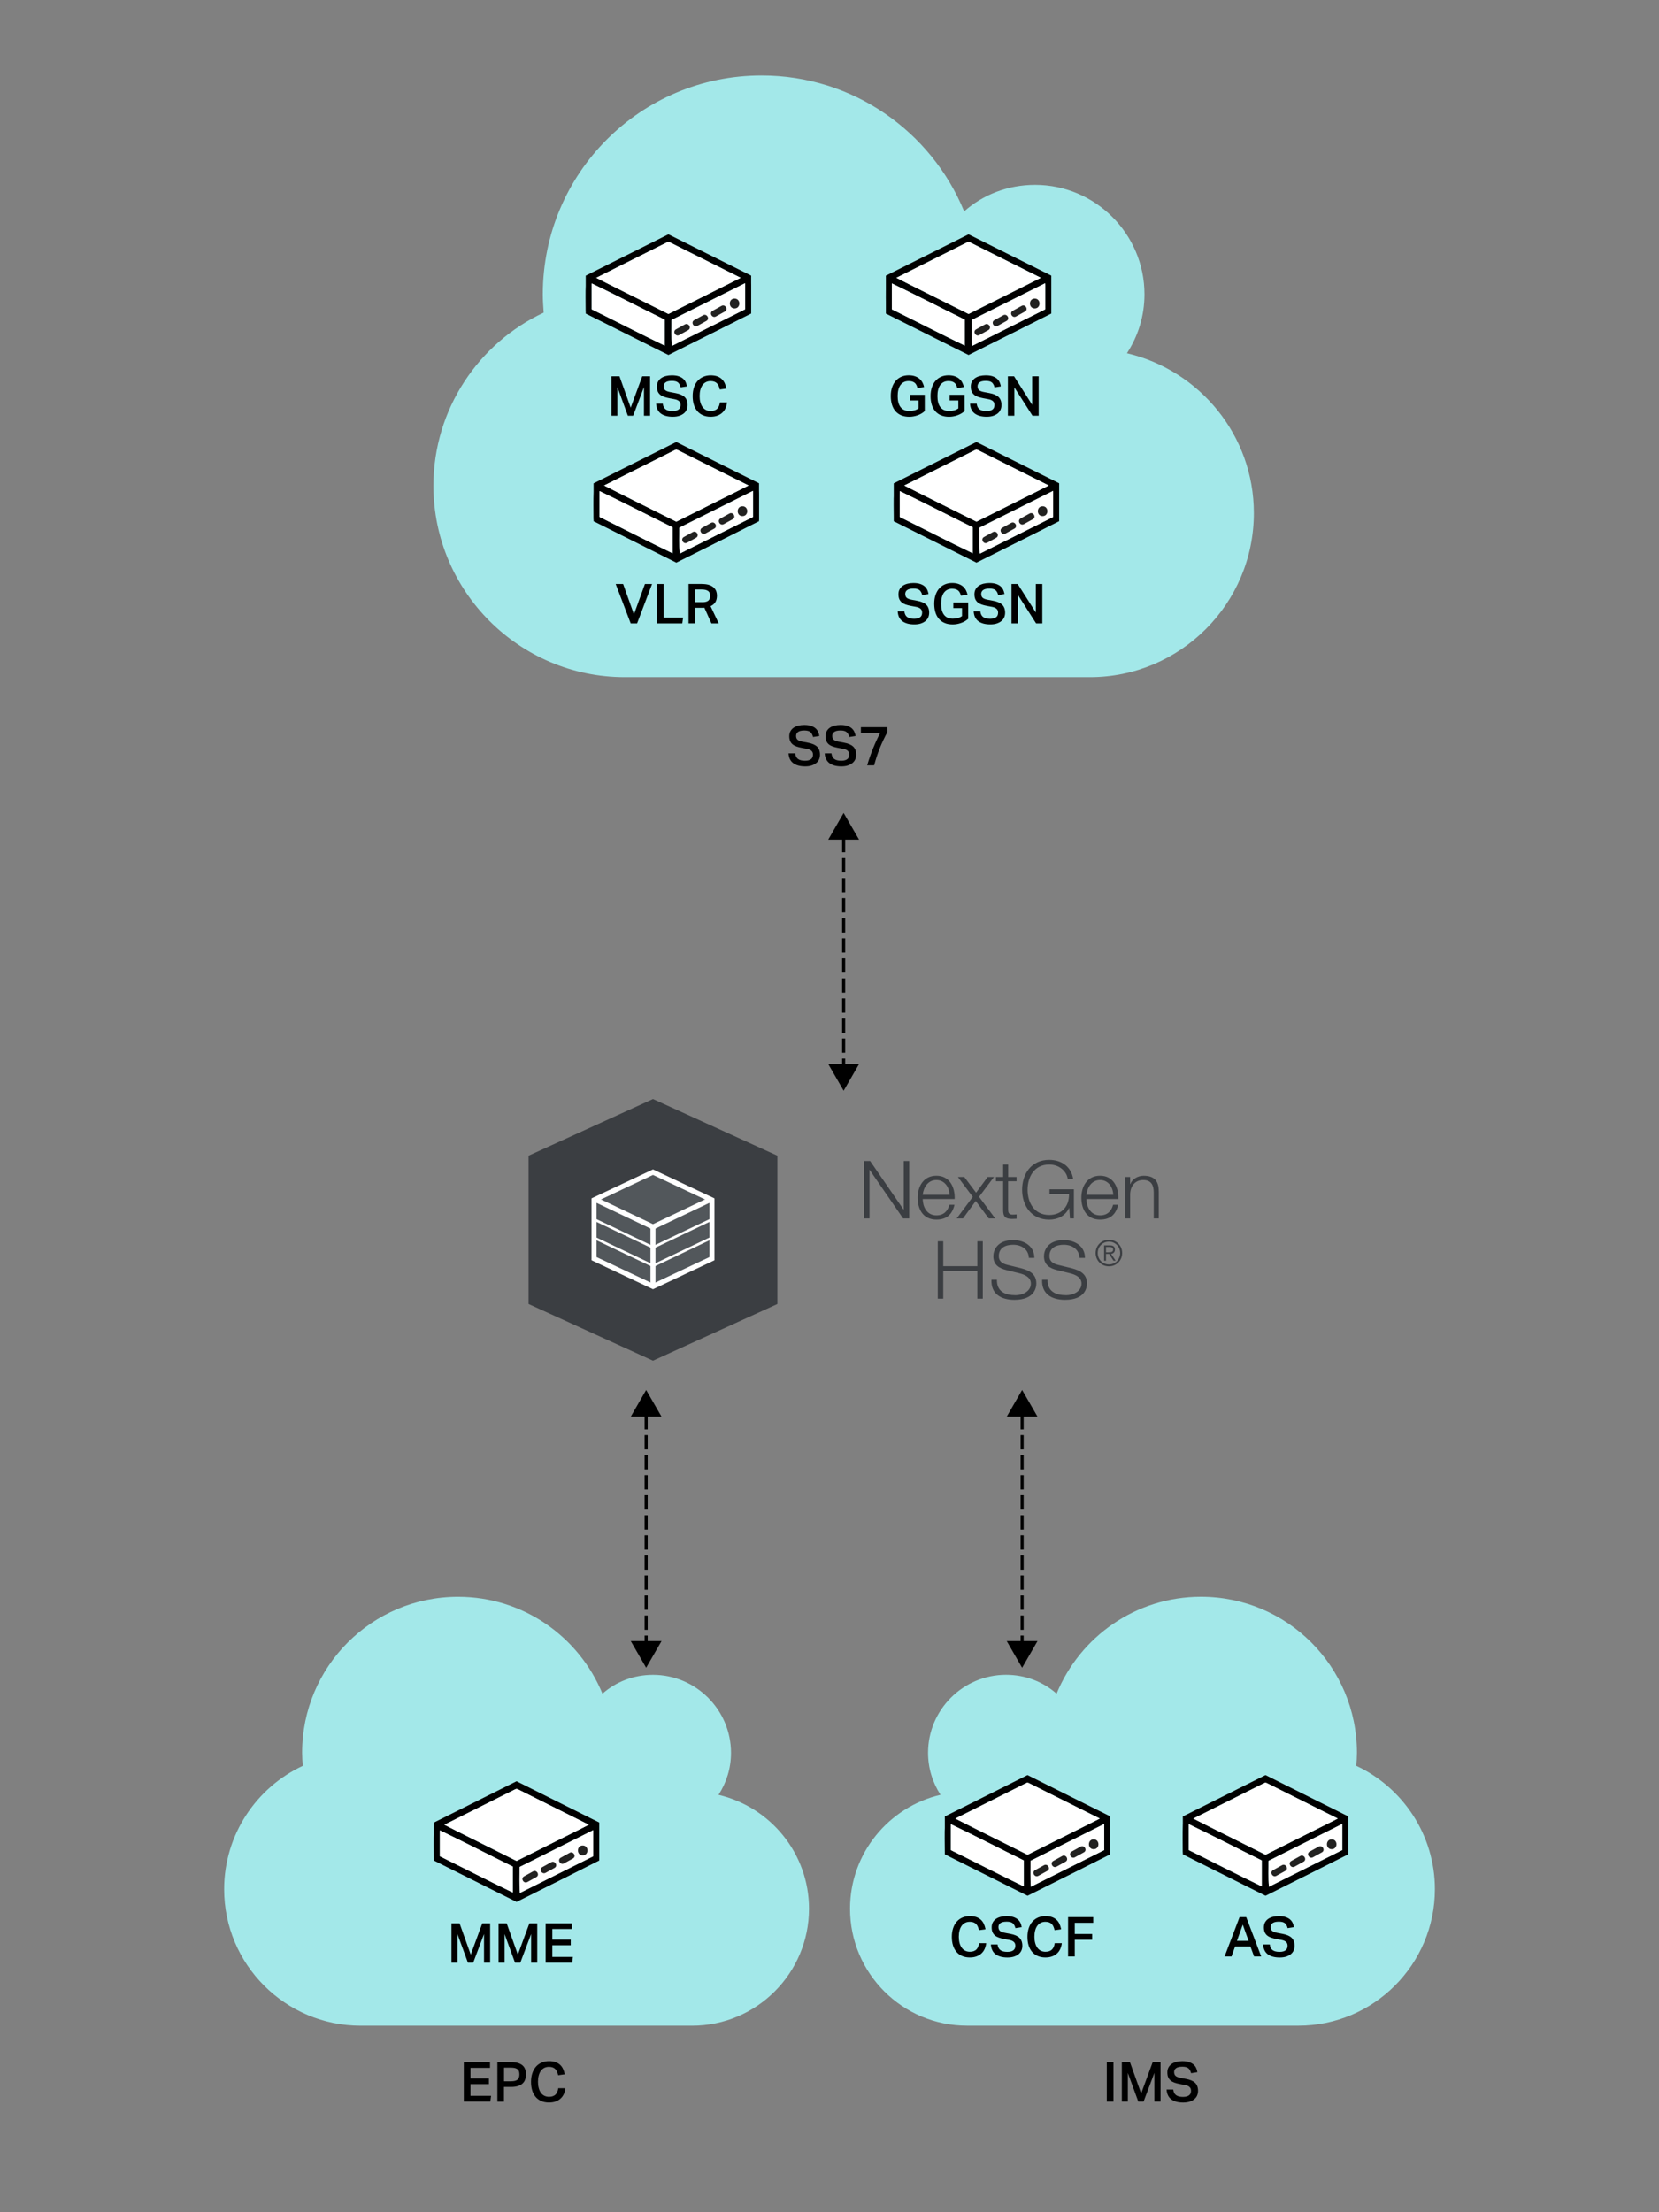<svg id="Capa_1" xmlns:x="ns_extend;" xmlns:i="ns_ai;" xmlns:graph="ns_graphs;" xmlns="http://www.w3.org/2000/svg" xmlns:xlink="http://www.w3.org/1999/xlink" viewBox="0 0 480 640" style="enable-background:new 0 0 480 640"><rect x="0" y="0" width="480" height="640" fill="#808080" stroke="none"/><style>.st0{fill:#a3e8e9}.st1{fill:#3b3e42}.st2{fill:#52575b}.st3{fill:#fff}.st4{fill:none;stroke:#000;stroke-width:1.521;stroke-linecap:round;stroke-linejoin:round;stroke-miterlimit:10}.st5{fill:#222221}.st6{fill:none;stroke:#000;stroke-width:.893;stroke-miterlimit:10;stroke-dasharray:2.9,2.9}</style><g><path class="st0" d="M200.22 586.04h-95.89c-21.77.0-39.48-17.71-39.48-39.48.0-15.78 9.34-29.44 22.74-35.69-.09-1.23-.18-2.56-.18-3.79.0-24.94 20.18-45.12 45.12-45.12 18.86.0 34.99 11.55 41.78 28.03 3.88-3.44 8.99-5.46 14.63-5.46 12.43.0 22.56 10.14 22.56 22.56.0 4.49-1.32 8.64-3.61 12.16 14.98 3.53 26.18 16.92 26.18 32.96C234.06 570.88 218.91 586.04 200.22 586.04z"/><g><g><g><path class="st1" d="M224.92 377.26 188.93 393.65 152.93 377.26V334.34L188.93 317.95 224.92 334.34z"/></g><g><path class="st2" d="M205.98 364.14 188.93 372.18 171.87 364.14V347.15L188.93 339.11 205.98 347.15z"/></g><g><path class="st3" d="M188.93 372.98l-17.78-8.38v-17.91l17.78-8.38 17.78 8.38v17.91L188.93 372.98zM172.6 363.68l16.33 7.7 16.33-7.7v-16.07l-16.33-7.7-16.33 7.7V363.68z"/></g><g><path class="st3" d="M188.93 355.77 171.56 347.5 172.18 346.19 188.93 354.16 205.67 346.19 206.29 347.5z"/></g><g><path class="st3" d="M188.93 361.29 171.72 353.09 172.03 352.44 188.93 360.48 205.82 352.44 206.13 353.09z"/></g><g><path class="st3" d="M188.93 366.61 171.72 358.41 172.03 357.76 188.93 365.8 205.82 357.76 206.13 358.41z"/></g><g><path class="st3" d="M188.2 355.25h1.45v16.81H188.2z"/></g></g><g><g><path class="st1" d="M249.99 335.89H251.76L261.43 349.94H261.48V335.89H263.06V352.5H261.3L251.62 338.45H251.57V352.5H249.99z"/></g><g><path class="st1" d="M266.97 346.89c.02 2.14 1.14 4.72 3.95 4.72 2.14.0 3.3-1.26 3.77-3.07h1.47c-.63 2.72-2.21 4.3-5.23 4.3-3.81.0-5.42-2.93-5.42-6.35.0-3.16 1.61-6.35 5.42-6.35 3.86.0 5.4 3.37 5.28 6.74H266.97zM274.73 345.66c-.07-2.21-1.44-4.28-3.81-4.28-2.4.0-3.72 2.09-3.95 4.28H274.73z"/></g><g><path class="st1" d="M281.45 346.26 277.15 340.5H278.99L282.41 345.05 285.76 340.5H287.59L283.27 346.24 287.94 352.5H286.08L282.31 347.45 278.62 352.5H276.8z"/></g><g><path class="st1" d="M291.68 340.5h2.44v1.23h-2.44v8.09c0 .95.14 1.51 1.19 1.58.42.0.84-.02 1.26-.07v1.26c-.44.0-.86.05-1.3.05-1.95.0-2.63-.65-2.6-2.7v-8.21h-2.09v-1.23h2.09v-3.61h1.47V340.5z"/></g><g><path class="st1" d="M310.71 352.5h-1.14l-.21-3.02h-.05c-1.12 2.37-3.35 3.37-5.74 3.37-5.23.0-7.84-4.12-7.84-8.65.0-4.53 2.6-8.65 7.84-8.65 3.49.0 6.33 1.88 6.93 5.51h-1.58c-.21-1.91-2.19-4.16-5.35-4.16-4.4.0-6.26 3.67-6.26 7.3.0 3.63 1.86 7.3 6.26 7.3 3.67.0 5.81-2.58 5.74-6.09h-5.65v-1.35h7.05V352.5z"/></g><g><path class="st1" d="M314.33 346.89c.02 2.14 1.14 4.72 3.95 4.72 2.14.0 3.3-1.26 3.77-3.07h1.47c-.63 2.72-2.21 4.3-5.23 4.3-3.81.0-5.42-2.93-5.42-6.35.0-3.16 1.61-6.35 5.42-6.35 3.86.0 5.4 3.37 5.28 6.74H314.33zM322.1 345.66c-.07-2.21-1.44-4.28-3.81-4.28-2.4.0-3.72 2.09-3.95 4.28H322.1z"/></g><g><path class="st1" d="M325.51 340.5h1.47v2.07h.05c.54-1.44 2.14-2.42 3.84-2.42 3.37.0 4.4 1.77 4.4 4.63v7.72h-1.46v-7.49c0-2.07-.67-3.63-3.05-3.63-2.33.0-3.72 1.77-3.77 4.12v7h-1.47v-12z"/></g><g><path class="st1" d="M271.33 359.11H272.91V366.31H282.77V359.11H284.35V375.71H282.77V367.66H272.91V375.71H271.33z"/></g><g><path class="st1" d="M288.44 370.24c-.07 3.42 2.4 4.47 5.42 4.47 1.74.0 4.4-.95 4.4-3.37.0-1.88-1.88-2.63-3.42-3l-3.7-.91c-1.95-.49-3.74-1.42-3.74-4 0-1.63 1.05-4.67 5.72-4.67 3.28.0 6.16 1.77 6.14 5.16h-1.58c-.09-2.53-2.19-3.81-4.54-3.81-2.16.0-4.16.84-4.16 3.3.0 1.56 1.16 2.21 2.51 2.53l4.05 1c2.35.63 4.3 1.65 4.3 4.37.0 1.14-.47 4.74-6.35 4.74-3.93.0-6.81-1.77-6.63-5.81H288.44z"/></g><g><path class="st1" d="M303.09 370.24c-.07 3.42 2.4 4.47 5.42 4.47 1.74.0 4.4-.95 4.4-3.37.0-1.88-1.88-2.63-3.42-3l-3.7-.91c-1.95-.49-3.74-1.42-3.74-4 0-1.63 1.05-4.67 5.72-4.67 3.28.0 6.16 1.77 6.14 5.16h-1.58c-.09-2.53-2.19-3.81-4.54-3.81-2.16.0-4.16.84-4.16 3.3.0 1.56 1.16 2.21 2.51 2.53l4.05 1c2.35.63 4.3 1.65 4.3 4.37.0 1.14-.46 4.74-6.35 4.74-3.93.0-6.81-1.77-6.63-5.81H303.09z"/></g><g><path class="st1" d="M324.68 362.51c0 2.16-1.67 3.84-3.84 3.84s-3.84-1.68-3.84-3.84c0-2.16 1.67-3.84 3.84-3.84S324.68 360.35 324.68 362.51M317.61 362.51c0 1.84 1.38 3.29 3.24 3.29 1.86.0 3.24-1.46 3.24-3.29.0-1.84-1.38-3.29-3.24-3.29C318.99 359.22 317.61 360.67 317.61 362.51M320 364.73h-.55v-4.44h1.7c1 0 1.44.43 1.44 1.23.0.78-.52 1.13-1.11 1.24l1.32 1.97h-.64l-1.25-1.97H320V364.73zM320.72 362.29c.67.0 1.33-.02 1.33-.77.0-.62-.52-.76-1.05-.76h-1v1.54H320.72z"/></g></g></g><g><path class="st0" d="M315.31 195.91H180.79c-30.54.0-55.39-24.85-55.39-55.39.0-22.13 13.11-41.3 31.9-50.07-.12-1.73-.25-3.59-.25-5.32.0-34.99 28.31-63.3 63.3-63.3 26.46.0 49.09 16.2 58.61 39.32 5.44-4.82 12.61-7.67 20.52-7.67 17.43.0 31.65 14.22 31.65 31.65.0 6.31-1.85 12.12-5.07 17.06 21.02 4.95 36.72 23.74 36.72 46.24C362.79 174.64 341.52 195.91 315.31 195.91z"/><g><g><path d="M169.47 90.72c0-3.72.0-7.28.0-10.97 7.93-3.97 15.83-7.91 23.92-11.96 7.93 3.96 15.88 7.93 23.94 11.95.0 3.61.0 7.17.0 10.97-7.94 3.98-15.88 7.96-23.93 11.99C185.42 98.7 177.47 94.72 169.47 90.72zM193.39 69.91c-7 3.5-13.83 6.92-20.91 10.47 7.18 3.59 14.03 7.01 20.92 10.45 6.94-3.47 13.8-6.9 20.92-10.46C207.22 76.83 200.37 73.4 193.39 69.91zM215.58 81.93c-7.3 3.65-14.27 7.14-21.32 10.66.03 2.46-.12 4.84.12 7.49 7.26-3.63 14.23-7.12 21.2-10.6C215.58 87.01 215.58 84.65 215.58 81.93zM171.2 89.49c7 3.45 13.9 7.03 21.1 10.49.0-2.68.0-5.03.0-7.5-6.99-3.44-13.89-7.03-21.1-10.48C171.2 84.62 171.2 86.92 171.2 89.49z"/><path class="st3" d="M193.39 69.91c6.97 3.49 13.83 6.92 20.92 10.47-7.12 3.56-13.97 6.98-20.92 10.46-6.89-3.44-13.74-6.87-20.92-10.45C179.56 76.84 186.39 73.42 193.39 69.91z"/><path class="st3" d="M215.58 81.93c0 2.72.0 5.07.0 7.55-6.97 3.48-13.93 6.97-21.2 10.6-.24-2.65-.09-5.03-.12-7.49C201.31 89.07 208.28 85.58 215.58 81.93z"/><path class="st3" d="M171.2 89.49c0-2.57.0-4.87.0-7.5 7.21 3.46 14.11 7.04 21.1 10.48.0 2.47.0 4.83.0 7.5C185.1 96.51 178.2 92.94 171.2 89.49z"/><path class="st4" d="M193.2 100.85c-.72-.03-1.38.05-2.14-.34-6.58-3.35-13.22-6.6-19.83-9.88-.28-.14-.53-.36-.97-.67.0-2.53-.13-5.18.06-7.8.09-1.28 1-2.29 2.25-2.91 6.5-3.19 13-6.38 19.46-9.67 1.02-.52 1.71-.52 2.73.0 6.46 3.28 12.97 6.45 19.45 9.68 1.56.78 2.34 2.07 2.32 3.85-.03 2.32-.01 4.63-.01 6.97-3.05 1.58-5.94 3.12-8.87 4.59-3.78 1.9-7.59 3.72-11.37 5.61-.92.46-1.84.84-2.9.76"/><path class="st4" d="M171.22 80.61c2.96 1.54 5.9 3.11 8.87 4.62 4.41 2.24 8.84 4.43 13.3 6.66 5.49-2.74 10.95-5.46 16.39-8.2 1.95-.98 3.86-2.05 5.79-3.08"/><path class="st4" d="M193.39 91.98c0 3.15.0 6.3.0 9.45"/></g><g><g><path class="st5" d="M212.53 89.23c1.84.0 1.84-2.85.0-2.85C210.7 86.37 210.7 89.23 212.53 89.23v0z"/></g></g><g><g><path class="st5" d="M207.13 91.56c.86-.48 1.73-.95 2.59-1.43 1.07-.59.11-2.23-.96-1.64-.86.48-1.73.95-2.59 1.43C205.09 90.51 206.05 92.15 207.13 91.56v0z"/></g></g><g><g><path class="st5" d="M201.8 94.27c.86-.48 1.73-.95 2.59-1.43 1.07-.59.11-2.23-.96-1.64-.86.48-1.73.95-2.59 1.43C199.77 93.22 200.73 94.86 201.8 94.27v0z"/></g></g><g><g><path class="st5" d="M196.53 96.93c.86-.48 1.73-.95 2.59-1.43 1.07-.59.11-2.23-.96-1.64-.86.48-1.73.95-2.59 1.43C194.5 95.88 195.45 97.52 196.53 96.93v0z"/></g></g></g><g><g><path d="M256.31 90.72c0-3.72.0-7.28.0-10.97 7.93-3.97 15.83-7.91 23.92-11.96 7.93 3.96 15.88 7.93 23.94 11.95.0 3.61.0 7.17.0 10.97-7.94 3.98-15.88 7.96-23.93 11.99C272.26 98.7 264.32 94.72 256.31 90.72zM280.23 69.91c-7 3.5-13.83 6.92-20.91 10.47 7.18 3.59 14.03 7.01 20.92 10.45 6.94-3.47 13.8-6.9 20.92-10.46C294.06 76.83 287.21 73.4 280.23 69.91zM302.43 81.93c-7.3 3.65-14.27 7.14-21.32 10.66.03 2.46-.12 4.84.12 7.49 7.26-3.63 14.23-7.12 21.2-10.6C302.43 87.01 302.43 84.65 302.43 81.93zM258.04 89.49c7 3.45 13.9 7.03 21.1 10.49.0-2.68.0-5.03.0-7.5-6.99-3.44-13.89-7.03-21.1-10.48C258.04 84.62 258.04 86.92 258.04 89.49z"/><path class="st3" d="M280.23 69.91c6.97 3.49 13.83 6.92 20.92 10.47-7.12 3.56-13.97 6.98-20.92 10.46-6.89-3.44-13.74-6.87-20.92-10.45C266.41 76.84 273.24 73.42 280.23 69.91z"/><path class="st3" d="M302.43 81.93c0 2.72.0 5.07.0 7.55-6.97 3.48-13.93 6.97-21.2 10.6-.24-2.65-.09-5.03-.12-7.49C288.16 89.07 295.12 85.58 302.43 81.93z"/><path class="st3" d="M258.04 89.49c0-2.57.0-4.87.0-7.5 7.21 3.46 14.11 7.04 21.1 10.48.0 2.47.0 4.83.0 7.5C271.94 96.51 265.04 92.94 258.04 89.49z"/><path class="st4" d="M280.05 100.85c-.72-.03-1.38.05-2.14-.34-6.58-3.35-13.22-6.6-19.83-9.88-.28-.14-.53-.36-.97-.67.0-2.53-.13-5.18.05-7.8.09-1.28 1-2.29 2.25-2.91 6.5-3.19 13-6.38 19.46-9.67 1.02-.52 1.71-.52 2.73.0 6.46 3.28 12.97 6.45 19.45 9.68 1.56.78 2.34 2.07 2.32 3.85-.03 2.32-.01 4.63-.01 6.97-3.05 1.58-5.94 3.12-8.87 4.59-3.78 1.9-7.59 3.72-11.37 5.61-.92.46-1.84.84-2.9.76"/><path class="st4" d="M258.07 80.61c2.96 1.54 5.9 3.11 8.87 4.62 4.41 2.24 8.84 4.43 13.3 6.66 5.49-2.74 10.95-5.46 16.39-8.2 1.95-.98 3.86-2.05 5.79-3.08"/><path class="st4" d="M280.24 91.98c0 3.15.0 6.3.0 9.45"/></g><g><g><path class="st5" d="M299.38 89.23c1.84.0 1.84-2.85.0-2.85C297.54 86.37 297.54 89.23 299.38 89.23v0z"/></g></g><g><g><path class="st5" d="M293.97 91.56c.86-.48 1.73-.95 2.59-1.43 1.07-.59.11-2.23-.96-1.64-.86.48-1.73.95-2.59 1.43C291.94 90.51 292.9 92.15 293.97 91.56v0z"/></g></g><g><g><path class="st5" d="M288.65 94.27c.86-.48 1.73-.95 2.59-1.43 1.07-.59.11-2.23-.96-1.64-.86.48-1.73.95-2.59 1.43C286.62 93.22 287.57 94.86 288.65 94.27v0z"/></g></g><g><g><path class="st5" d="M283.37 96.93c.86-.48 1.73-.95 2.59-1.43 1.07-.59.11-2.23-.96-1.64-.86.48-1.73.95-2.59 1.43C281.34 95.88 282.3 97.52 283.37 96.93v0z"/></g></g></g><g><path d="M176.89 108.87h2.35l3.24 9.07 3.34-9.07h2.27v11.4h-1.77v-8.29l-3.13 8.29h-1.53l-3.02-8.27v8.27h-1.74V108.87z"/><path d="M191.77 116.79c.08.75.35 1.29.81 1.63.45.34 1.13.51 2.02.51.44.0.8-.05 1.1-.14.3-.1.54-.22.72-.38s.31-.35.38-.57c.07-.22.11-.45.11-.69.0-.18-.03-.36-.08-.54-.05-.18-.15-.34-.29-.49-.14-.15-.33-.28-.56-.39-.23-.11-.53-.2-.89-.26l-1.45-.27c-.58-.11-1.09-.24-1.53-.4s-.82-.37-1.13-.63c-.3-.26-.53-.58-.69-.96-.15-.38-.23-.84-.23-1.38s.11-1.02.33-1.42c.22-.4.52-.74.9-1.01s.84-.47 1.37-.61c.53-.13 1.1-.2 1.72-.2.79.0 1.45.09 1.98.27.53.18.96.42 1.29.71.33.29.58.63.75 1.01s.29.78.35 1.2l-1.82.29c-.15-.64-.41-1.11-.77-1.42-.37-.31-.95-.46-1.75-.46-.46.0-.84.04-1.14.12-.3.08-.55.19-.73.34-.19.14-.32.31-.4.5-.08.19-.12.38-.12.58.0.5.14.87.41 1.12s.75.44 1.43.57l1.58.3c1.2.22 2.09.6 2.65 1.14.56.54.85 1.31.85 2.32.0.48-.09.92-.26 1.33-.18.41-.44.77-.81 1.07-.36.3-.81.54-1.35.72s-1.16.26-1.88.26c-1.46.0-2.6-.31-3.43-.92s-1.29-1.56-1.37-2.85H191.77z"/><path d="M210.35 116.42c-.06.6-.21 1.14-.43 1.65s-.53.94-.93 1.31c-.39.37-.87.66-1.44.87-.56.21-1.22.31-1.96.31-.82.0-1.55-.14-2.2-.42-.64-.28-1.19-.67-1.63-1.19-.44-.52-.78-1.14-1.01-1.88-.23-.74-.34-1.57-.34-2.48.0-.94.13-1.78.38-2.52.25-.75.6-1.38 1.06-1.89.46-.52 1.01-.91 1.65-1.18.64-.27 1.34-.41 2.11-.41.71.0 1.33.09 1.85.27.52.18.97.44 1.33.77.37.33.66.74.88 1.21.22.47.38.99.49 1.57l-1.9.27c-.09-.38-.19-.72-.32-1.02-.13-.3-.3-.55-.5-.76-.21-.21-.46-.37-.76-.48-.3-.11-.65-.17-1.07-.17-.51.0-.96.1-1.36.3-.39.2-.73.49-1 .87s-.48.83-.62 1.37c-.14.53-.21 1.13-.21 1.79.0.67.07 1.27.22 1.8.14.53.35.99.63 1.37.28.38.61.67 1 .86.39.2.83.3 1.33.3.45.0.83-.06 1.14-.18.31-.12.58-.28.79-.5.21-.21.38-.47.5-.77.12-.3.21-.65.26-1.03H210.35z"/></g><g><path d="M267.56 114.22v4.7c-.58.54-1.28.95-2.08 1.23-.8.28-1.6.42-2.41.42-.88.0-1.66-.14-2.32-.42-.67-.28-1.22-.68-1.67-1.2s-.78-1.14-1.01-1.88c-.22-.73-.34-1.56-.34-2.48.0-.93.12-1.76.37-2.5.24-.74.59-1.37 1.04-1.89s.99-.92 1.63-1.2 1.35-.42 2.14-.42c.69.0 1.3.09 1.81.27.52.18.95.42 1.31.73.36.31.64.67.86 1.08.22.41.38.85.47 1.32l-1.9.27c-.08-.32-.19-.6-.31-.85-.12-.25-.28-.46-.48-.63-.2-.17-.44-.3-.73-.39-.29-.09-.63-.14-1.04-.14-.53.0-1 .1-1.4.31-.4.21-.73.5-1 .88-.27.38-.46.84-.59 1.37s-.19 1.12-.19 1.77c0 .67.06 1.27.19 1.8.13.53.33.98.61 1.36.28.38.63.67 1.05.87.42.2.93.3 1.53.3.53.0 1.01-.06 1.44-.17s.84-.3 1.23-.58v-2.3h-2.52v-1.63H267.56z"/><path d="M279.07 114.22v4.7c-.58.54-1.28.95-2.08 1.23-.8.28-1.6.42-2.41.42-.88.0-1.66-.14-2.32-.42-.67-.28-1.22-.68-1.67-1.2s-.78-1.14-1.01-1.88c-.22-.73-.34-1.56-.34-2.48.0-.93.12-1.76.37-2.5.24-.74.59-1.37 1.04-1.89s.99-.92 1.63-1.2 1.35-.42 2.14-.42c.69.0 1.3.09 1.81.27.52.18.95.42 1.31.73.36.31.64.67.86 1.08.22.41.38.85.47 1.32l-1.9.27c-.08-.32-.19-.6-.31-.85-.12-.25-.28-.46-.48-.63-.2-.17-.44-.3-.73-.39-.29-.09-.63-.14-1.04-.14-.53.0-1 .1-1.4.31-.4.21-.73.5-1 .88-.27.38-.46.84-.59 1.37s-.19 1.12-.19 1.77c0 .67.06 1.27.19 1.8.13.53.33.98.61 1.36.28.38.63.67 1.05.87.42.2.93.3 1.53.3.53.0 1.01-.06 1.44-.17s.84-.3 1.23-.58v-2.3h-2.52v-1.63H279.07z"/><path d="M282.59 116.79c.08.75.35 1.29.81 1.63.45.34 1.13.51 2.02.51.44.0.8-.05 1.1-.14s.54-.22.72-.38.31-.35.38-.57c.07-.22.11-.45.11-.69.0-.18-.03-.36-.08-.54-.05-.18-.15-.34-.29-.49-.14-.15-.33-.28-.56-.39-.23-.11-.53-.2-.89-.26l-1.45-.27c-.57-.11-1.09-.24-1.53-.4s-.82-.37-1.13-.63c-.3-.26-.53-.58-.69-.96-.15-.38-.23-.84-.23-1.38s.11-1.02.33-1.42c.22-.4.52-.74.9-1.01.38-.27.84-.47 1.37-.61.53-.13 1.1-.2 1.72-.2.79.0 1.45.09 1.98.27.53.18.96.42 1.29.71s.58.63.75 1.01c.17.38.29.78.35 1.2l-1.82.29c-.15-.64-.41-1.11-.77-1.42-.37-.31-.95-.46-1.75-.46-.46.0-.84.04-1.14.12-.3.08-.55.19-.73.34-.19.14-.32.31-.4.5-.08.19-.12.38-.12.58.0.5.14.87.41 1.12s.75.44 1.43.57l1.58.3c1.2.22 2.09.6 2.65 1.14.56.54.85 1.31.85 2.32.0.48-.09.92-.26 1.33-.18.41-.45.77-.81 1.07-.36.3-.81.54-1.35.72-.54.18-1.16.26-1.88.26-1.46.0-2.6-.31-3.43-.92-.83-.61-1.29-1.56-1.37-2.85H282.59z"/><path d="M291.61 108.87h1.79l5.24 8.24v-8.24h1.88v11.4h-1.79l-5.25-8.21v8.21h-1.87V108.87z"/></g><g><g><path d="M171.75 150.8c0-3.72.0-7.28.0-10.97 7.93-3.97 15.83-7.91 23.92-11.96 7.93 3.96 15.88 7.93 23.94 11.95.0 3.61.0 7.17.0 10.97-7.94 3.98-15.88 7.96-23.93 11.99C187.7 158.78 179.76 154.8 171.75 150.8zM195.67 130c-7 3.5-13.83 6.92-20.91 10.47 7.18 3.59 14.03 7.01 20.92 10.45 6.94-3.47 13.8-6.9 20.92-10.46C209.5 136.91 202.65 133.49 195.67 130zM217.86 142.01c-7.3 3.65-14.27 7.14-21.32 10.66.03 2.46-.12 4.84.12 7.49 7.26-3.63 14.23-7.12 21.2-10.6C217.86 147.09 217.86 144.74 217.86 142.01zM173.48 149.57c7 3.45 13.9 7.03 21.1 10.49.0-2.68.0-5.03.0-7.5-6.99-3.44-13.89-7.03-21.1-10.48C173.48 144.7 173.48 147 173.48 149.57z"/><path class="st3" d="M195.67 130c6.97 3.49 13.83 6.92 20.92 10.47-7.12 3.56-13.97 6.98-20.92 10.46-6.89-3.44-13.74-6.87-20.92-10.45C181.84 136.92 188.67 133.5 195.67 130z"/><path class="st3" d="M217.86 142.01c0 2.72.0 5.07.0 7.55-6.97 3.48-13.93 6.97-21.2 10.6-.24-2.65-.09-5.03-.12-7.49C203.59 149.15 210.56 145.67 217.86 142.01z"/><path class="st3" d="M173.48 149.57c0-2.57.0-4.87.0-7.5 7.21 3.46 14.11 7.04 21.1 10.48.0 2.47.0 4.83.0 7.5C187.38 156.6 180.48 153.02 173.48 149.57z"/><path class="st4" d="M195.48 160.93c-.72-.03-1.38.05-2.14-.34-6.58-3.35-13.22-6.6-19.83-9.88-.28-.14-.53-.36-.97-.67.0-2.53-.13-5.18.06-7.8.09-1.28 1-2.29 2.25-2.91 6.5-3.19 13-6.38 19.46-9.67 1.02-.52 1.71-.52 2.73.0 6.46 3.28 12.97 6.45 19.45 9.68 1.56.78 2.34 2.07 2.32 3.85-.03 2.32-.01 4.63-.01 6.97-3.05 1.58-5.94 3.12-8.87 4.59-3.78 1.9-7.59 3.72-11.37 5.61-.92.46-1.84.84-2.9.76"/><path class="st4" d="M173.5 140.69c2.96 1.54 5.9 3.11 8.87 4.62 4.41 2.24 8.84 4.43 13.3 6.66 5.49-2.74 10.95-5.46 16.39-8.2 1.95-.98 3.86-2.05 5.79-3.08"/><path class="st4" d="M195.68 152.06c0 3.15.0 6.3.0 9.45"/></g><g><g><path class="st5" d="M214.82 149.31c1.84.0 1.84-2.85.0-2.85C212.98 146.46 212.98 149.31 214.82 149.31v0z"/></g></g><g><g><path class="st5" d="M209.41 151.64c.86-.48 1.73-.95 2.59-1.43 1.07-.59.11-2.23-.96-1.64-.86.48-1.73.95-2.59 1.43C207.37 150.59 208.33 152.23 209.41 151.64v0z"/></g></g><g><g><path class="st5" d="M204.09 154.35c.86-.48 1.73-.95 2.59-1.43 1.07-.59.11-2.23-.96-1.64-.86.48-1.73.95-2.59 1.43C202.05 153.3 203.01 154.94 204.09 154.35v0z"/></g></g><g><g><path class="st5" d="M198.81 157.01c.86-.48 1.73-.95 2.59-1.43 1.07-.59.11-2.23-.96-1.64-.86.48-1.73.95-2.59 1.43C196.78 155.96 197.74 157.6 198.81 157.01v0z"/></g></g></g><g><g><path d="M258.59 150.8c0-3.72.0-7.28.0-10.97 7.93-3.97 15.83-7.91 23.92-11.96 7.93 3.96 15.88 7.93 23.94 11.95.0 3.61.0 7.17.0 10.97-7.94 3.98-15.88 7.96-23.93 11.99C274.55 158.78 266.6 154.8 258.59 150.8zM282.52 130c-7 3.5-13.83 6.92-20.91 10.47 7.18 3.59 14.03 7.01 20.92 10.45 6.94-3.47 13.8-6.9 20.92-10.46C296.35 136.91 289.49 133.49 282.52 130zM304.71 142.01c-7.3 3.65-14.27 7.14-21.32 10.66.03 2.46-.12 4.84.12 7.49 7.26-3.63 14.23-7.12 21.2-10.6C304.71 147.09 304.71 144.74 304.71 142.01zM260.33 149.57c7 3.45 13.9 7.03 21.1 10.49.0-2.68.0-5.03.0-7.5-6.99-3.44-13.89-7.03-21.1-10.48C260.33 144.7 260.33 147 260.33 149.57z"/><path class="st3" d="M282.52 130c6.97 3.49 13.83 6.92 20.92 10.47-7.12 3.56-13.97 6.98-20.92 10.46-6.89-3.44-13.74-6.87-20.92-10.45C268.69 136.92 275.52 133.5 282.52 130z"/><path class="st3" d="M304.71 142.01c0 2.72.0 5.07.0 7.55-6.97 3.48-13.93 6.97-21.2 10.6-.24-2.65-.09-5.03-.12-7.49C290.44 149.15 297.4 145.67 304.71 142.01z"/><path class="st3" d="M260.33 149.57c0-2.57.0-4.87.0-7.5 7.21 3.46 14.11 7.04 21.1 10.48.0 2.47.0 4.83.0 7.5C274.23 156.6 267.33 153.02 260.33 149.57z"/><path class="st4" d="M282.33 160.93c-.72-.03-1.38.05-2.14-.34-6.58-3.35-13.22-6.6-19.83-9.88-.28-.14-.53-.36-.97-.67.0-2.53-.13-5.18.05-7.8.09-1.28 1-2.29 2.25-2.91 6.5-3.19 13-6.38 19.46-9.67 1.02-.52 1.71-.52 2.73.0 6.46 3.28 12.97 6.45 19.45 9.68 1.56.78 2.34 2.07 2.32 3.85-.03 2.32-.01 4.63-.01 6.97-3.05 1.58-5.94 3.12-8.87 4.59-3.78 1.9-7.59 3.72-11.37 5.61-.92.46-1.84.84-2.9.76"/><path class="st4" d="M260.35 140.69c2.96 1.54 5.9 3.11 8.87 4.62 4.41 2.24 8.84 4.43 13.3 6.66 5.49-2.74 10.95-5.46 16.39-8.2 1.95-.98 3.86-2.05 5.79-3.08"/><path class="st4" d="M282.52 152.06c0 3.15.0 6.3.0 9.45"/></g><g><g><path class="st5" d="M301.66 149.31c1.84.0 1.84-2.85.0-2.85C299.82 146.46 299.82 149.31 301.66 149.31v0z"/></g></g><g><g><path class="st5" d="M296.25 151.64c.86-.48 1.73-.95 2.59-1.43 1.07-.59.11-2.23-.96-1.64-.86.48-1.73.95-2.59 1.43C294.22 150.59 295.18 152.23 296.25 151.64v0z"/></g></g><g><g><path class="st5" d="M290.93 154.35c.86-.48 1.73-.95 2.59-1.43 1.07-.59.11-2.23-.96-1.64-.86.48-1.73.95-2.59 1.43C288.9 153.3 289.86 154.94 290.93 154.35v0z"/></g></g><g><g><path class="st5" d="M285.65 157.01c.86-.48 1.73-.95 2.59-1.43 1.07-.59.11-2.23-.96-1.64-.86.48-1.73.95-2.59 1.43C283.62 155.96 284.58 157.6 285.65 157.01v0z"/></g></g></g><g><path d="M180.29 168.95l3.13 8.78 3.18-8.78h2.06l-4.33 11.4h-1.85l-4.34-11.4H180.29z"/><path d="M191.99 168.95v9.74h5.65l-.24 1.66h-7.35v-11.4H191.99z"/><path d="M203.11 168.95c.86.0 1.57.1 2.13.3.56.2 1 .47 1.33.79.32.33.55.68.68 1.08.13.39.19.78.19 1.17.0.75-.15 1.37-.44 1.87s-.76.91-1.41 1.21l2.36 4.98h-2.11l-2.04-4.54c-.1.01-.2.02-.3.02s-.22.01-.34.01h-2.04v4.5h-1.9v-11.4H203.11zM203.25 174.22c.44.0.8-.05 1.09-.14.29-.09.51-.22.68-.38.16-.17.28-.36.35-.6.07-.23.1-.5.1-.78.0-.27-.04-.51-.12-.73-.08-.22-.21-.4-.4-.56-.19-.15-.43-.27-.74-.36-.31-.08-.69-.13-1.15-.13h-1.95v3.67H203.25z"/></g><g><path d="M261.66 176.87c.08.75.35 1.29.81 1.63.45.34 1.13.51 2.02.51.44.0.8-.05 1.1-.14s.54-.22.72-.38.31-.35.38-.57c.07-.22.11-.45.11-.69.0-.18-.03-.36-.08-.54-.05-.18-.15-.34-.29-.49-.14-.15-.33-.28-.56-.39-.23-.11-.53-.2-.89-.26l-1.45-.27c-.57-.11-1.09-.24-1.53-.4s-.82-.37-1.13-.63c-.3-.26-.53-.58-.69-.96-.15-.38-.23-.84-.23-1.38s.11-1.02.33-1.42c.22-.4.52-.74.9-1.01.38-.27.84-.47 1.37-.61.53-.13 1.1-.2 1.72-.2.79.0 1.45.09 1.98.27.53.18.96.42 1.29.71s.58.63.75 1.01c.17.38.29.78.35 1.2l-1.82.29c-.15-.64-.41-1.11-.77-1.42-.37-.31-.95-.46-1.75-.46-.46.0-.84.04-1.14.12-.3.08-.55.19-.73.34-.19.14-.32.31-.4.5-.08.19-.12.38-.12.58.0.5.14.87.41 1.12s.75.44 1.43.57l1.58.3c1.2.22 2.09.6 2.65 1.14.56.54.85 1.31.85 2.32.0.48-.09.92-.26 1.33-.18.41-.45.77-.81 1.07-.36.3-.81.54-1.35.72-.54.18-1.16.26-1.88.26-1.46.0-2.6-.31-3.43-.92-.83-.61-1.29-1.56-1.37-2.85H261.66z"/><path d="M280.13 174.3v4.7c-.58.54-1.28.95-2.08 1.23-.8.28-1.6.42-2.41.42-.88.0-1.66-.14-2.32-.42-.67-.28-1.22-.68-1.67-1.2s-.78-1.14-1.01-1.88c-.22-.73-.34-1.56-.34-2.48.0-.93.12-1.76.37-2.5.24-.74.59-1.37 1.04-1.89s.99-.92 1.63-1.2 1.35-.42 2.14-.42c.69.0 1.3.09 1.81.27.52.18.95.42 1.31.73.36.31.64.67.86 1.08.22.41.38.85.47 1.32l-1.9.27c-.08-.32-.19-.6-.31-.85-.12-.25-.28-.46-.48-.63-.2-.17-.44-.3-.73-.39-.29-.09-.63-.14-1.04-.14-.53.0-1 .1-1.4.31-.4.21-.73.5-1 .88-.27.38-.46.84-.59 1.37s-.19 1.12-.19 1.77c0 .67.06 1.27.19 1.8.13.53.33.98.61 1.36.28.38.63.67 1.05.87.42.2.93.3 1.53.3.53.0 1.01-.06 1.44-.17s.84-.3 1.23-.58v-2.3h-2.52v-1.63H280.13z"/><path d="M283.64 176.87c.08.75.35 1.29.81 1.63.45.34 1.13.51 2.02.51.44.0.8-.05 1.1-.14s.54-.22.72-.38.31-.35.38-.57c.07-.22.11-.45.11-.69.0-.18-.03-.36-.08-.54-.05-.18-.15-.34-.29-.49-.14-.15-.33-.28-.56-.39-.23-.11-.53-.2-.89-.26l-1.45-.27c-.57-.11-1.09-.24-1.53-.4s-.82-.37-1.13-.63c-.3-.26-.53-.58-.69-.96-.15-.38-.23-.84-.23-1.38s.11-1.02.33-1.42c.22-.4.52-.74.9-1.01.38-.27.84-.47 1.37-.61.53-.13 1.1-.2 1.72-.2.79.0 1.45.09 1.98.27.53.18.96.42 1.29.71s.58.63.75 1.01c.17.38.29.78.35 1.2l-1.82.29c-.15-.64-.41-1.11-.77-1.42-.37-.31-.95-.46-1.75-.46-.46.0-.84.04-1.14.12-.3.08-.55.19-.73.34-.19.14-.32.31-.4.5-.08.19-.12.38-.12.58.0.5.14.87.41 1.12s.75.44 1.43.57l1.58.3c1.2.22 2.09.6 2.65 1.14.56.54.85 1.31.85 2.32.0.48-.09.92-.26 1.33-.18.41-.45.77-.81 1.07-.36.3-.81.54-1.35.72-.54.18-1.16.26-1.88.26-1.46.0-2.6-.31-3.43-.92-.83-.61-1.29-1.56-1.37-2.85H283.64z"/><path d="M292.66 168.95h1.79l5.24 8.24v-8.24h1.88v11.4h-1.79l-5.25-8.21v8.21h-1.87V168.95z"/></g></g><g><path d="M230.08 217.94c.08.75.35 1.29.81 1.63.45.34 1.13.51 2.02.51.44.0.8-.05 1.1-.14.3-.1.54-.22.72-.38s.31-.35.38-.57c.07-.22.11-.45.11-.69.0-.18-.03-.36-.08-.54-.05-.18-.15-.34-.29-.49-.14-.15-.33-.28-.56-.39-.23-.11-.53-.2-.89-.26l-1.45-.27c-.58-.11-1.09-.24-1.53-.4s-.82-.37-1.13-.63c-.3-.26-.53-.58-.69-.96-.15-.38-.23-.84-.23-1.38s.11-1.02.33-1.42c.22-.4.52-.74.9-1.01s.84-.47 1.37-.61c.53-.13 1.1-.2 1.72-.2.79.0 1.45.09 1.98.27.53.18.96.42 1.29.71.33.29.58.63.75 1.01s.29.78.35 1.2l-1.82.29c-.15-.64-.41-1.11-.77-1.42-.37-.31-.95-.46-1.75-.46-.46.0-.84.04-1.14.12-.3.08-.55.19-.73.34-.19.14-.32.31-.4.5-.08.19-.12.38-.12.58.0.5.14.87.41 1.12s.75.44 1.43.57l1.58.3c1.2.22 2.09.6 2.65 1.14.56.54.85 1.31.85 2.32.0.48-.09.92-.26 1.33-.18.41-.44.77-.81 1.07-.36.3-.81.54-1.35.72s-1.16.26-1.88.26c-1.46.0-2.6-.31-3.43-.92s-1.29-1.56-1.37-2.85H230.08z"/><path d="M240.57 217.94c.08.75.35 1.29.81 1.63.45.34 1.13.51 2.02.51.44.0.8-.05 1.1-.14.3-.1.54-.22.72-.38.18-.16.31-.35.38-.57.07-.22.11-.45.11-.69.0-.18-.03-.36-.08-.54-.05-.18-.15-.34-.29-.49-.14-.15-.33-.28-.56-.39-.23-.11-.53-.2-.89-.26l-1.46-.27c-.57-.11-1.08-.24-1.53-.4s-.82-.37-1.13-.63-.53-.58-.69-.96c-.15-.38-.23-.84-.23-1.38s.11-1.02.33-1.42c.22-.4.52-.74.9-1.01.38-.27.84-.47 1.37-.61.53-.13 1.1-.2 1.72-.2.79.0 1.45.09 1.98.27.53.18.96.42 1.29.71s.58.63.75 1.01.29.78.35 1.2l-1.82.29c-.15-.64-.41-1.11-.78-1.42-.37-.31-.95-.46-1.75-.46-.46.0-.84.04-1.14.12-.3.08-.55.19-.73.34-.19.14-.32.31-.4.5-.08.19-.12.38-.12.58.0.5.14.87.41 1.12s.75.44 1.43.57l1.58.3c1.2.22 2.09.6 2.65 1.14.56.54.85 1.31.85 2.32.0.48-.09.92-.26 1.33-.18.41-.45.77-.81 1.07-.36.3-.81.54-1.35.72s-1.16.26-1.88.26c-1.46.0-2.6-.31-3.43-.92s-1.29-1.56-1.37-2.85H240.57z"/><path d="M250.89 221.42c1-3.35 2.27-6.5 3.8-9.44h-5.61v-1.6h7.65v1.45c-.84 1.54-1.57 3.1-2.2 4.66-.62 1.56-1.16 3.2-1.62 4.93H250.89z"/></g><g><g><path d="M125.53 538.25c0-3.72.0-7.28.0-10.97 7.93-3.97 15.83-7.91 23.92-11.96 7.93 3.96 15.88 7.93 23.94 11.95.0 3.61.0 7.17.0 10.97-7.94 3.98-15.88 7.96-23.93 11.99C141.48 546.24 133.53 542.26 125.53 538.25zM149.45 517.45c-7 3.5-13.83 6.92-20.91 10.47 7.18 3.59 14.03 7.01 20.92 10.45 6.94-3.47 13.8-6.9 20.92-10.46C163.28 524.37 156.42 520.94 149.45 517.45zM171.64 529.47c-7.3 3.65-14.27 7.14-21.32 10.66.03 2.46-.12 4.84.12 7.49 7.26-3.63 14.23-7.12 21.2-10.6C171.64 534.54 171.64 532.19 171.64 529.47zM127.26 537.02c7 3.45 13.9 7.03 21.1 10.49.0-2.68.0-5.03.0-7.5-6.99-3.44-13.89-7.03-21.1-10.48C127.26 532.15 127.26 534.45 127.26 537.02z"/><path class="st3" d="M149.45 517.45c6.97 3.49 13.83 6.92 20.92 10.47-7.12 3.56-13.97 6.98-20.92 10.46-6.89-3.44-13.74-6.87-20.92-10.45C135.62 524.37 142.45 520.95 149.45 517.45z"/><path class="st3" d="M171.64 529.47c0 2.72.0 5.07.0 7.55-6.97 3.48-13.93 6.97-21.2 10.6-.24-2.65-.09-5.03-.12-7.49C157.37 536.6 164.34 533.12 171.64 529.47z"/><path class="st3" d="M127.26 537.02c0-2.57.0-4.87.0-7.5 7.21 3.46 14.11 7.04 21.1 10.48.0 2.47.0 4.83.0 7.5C141.16 544.05 134.26 540.48 127.26 537.02z"/><path class="st4" d="M149.26 548.39c-.72-.03-1.38.05-2.14-.34-6.58-3.35-13.22-6.6-19.83-9.88-.28-.14-.53-.36-.97-.67.0-2.53-.13-5.18.06-7.8.09-1.28 1-2.29 2.25-2.91 6.5-3.19 13-6.38 19.46-9.67 1.02-.52 1.71-.52 2.73.0 6.46 3.28 12.97 6.45 19.45 9.68 1.56.78 2.34 2.07 2.32 3.85-.03 2.32-.01 4.63-.01 6.97-3.05 1.58-5.94 3.12-8.87 4.59-3.78 1.9-7.59 3.72-11.37 5.61-.92.46-1.84.84-2.9.76"/><path class="st4" d="M127.28 528.14c2.96 1.54 5.9 3.11 8.87 4.62 4.41 2.24 8.84 4.43 13.3 6.66 5.49-2.74 10.95-5.46 16.39-8.2 1.95-.98 3.86-2.05 5.79-3.08"/><path class="st4" d="M149.45 539.52c0 3.15.0 6.3.0 9.45"/></g><g><g><path class="st5" d="M168.59 536.76c1.84.0 1.84-2.85.0-2.85C166.76 533.91 166.75 536.76 168.59 536.76v0z"/></g></g><g><g><path class="st5" d="M163.18 539.09c.86-.48 1.73-.95 2.59-1.43 1.07-.59.11-2.23-.96-1.64-.86.48-1.73.95-2.59 1.43C161.15 538.04 162.11 539.68 163.18 539.09v0z"/></g></g><g><g><path class="st5" d="M157.86 541.81c.86-.48 1.73-.95 2.59-1.43 1.07-.59.11-2.23-.96-1.64-.86.48-1.73.95-2.59 1.43C155.83 540.75 156.79 542.4 157.86 541.81v0z"/></g></g><g><g><path class="st5" d="M152.59 544.47c.86-.48 1.73-.95 2.59-1.43 1.07-.59.11-2.23-.96-1.64-.86.48-1.73.95-2.59 1.43C150.55 543.42 151.51 545.06 152.59 544.47v0z"/></g></g></g><g><path d="M130.61 556.41h2.35l3.24 9.07 3.34-9.07h2.27v11.4h-1.77v-8.29l-3.13 8.29h-1.53l-3.02-8.27v8.27h-1.74V556.41z"/><path d="M144.24 556.41h2.35l3.24 9.07 3.34-9.07h2.27v11.4h-1.77v-8.29l-3.13 8.29h-1.53l-3.02-8.27v8.27h-1.74V556.41z"/><path d="M157.86 556.41h7.59v1.66h-5.65v3.05h5.33v1.66h-5.33v3.37h5.96l-.22 1.66h-7.67V556.41z"/></g><g><path d="M134.18 596.58h7.59v1.66h-5.65v3.05h5.33v1.66h-5.33v3.37h5.96l-.22 1.66h-7.67V596.58z"/><path d="M143.92 596.58h3.94c.86.0 1.57.1 2.13.29.56.19 1 .45 1.32.77s.54.69.67 1.11c.13.42.19.86.19 1.32.0.49-.06.96-.19 1.41-.13.45-.35.84-.68 1.17-.33.34-.76.6-1.32.8-.55.2-1.25.3-2.09.3h-2.08v4.25h-1.9V596.58zM147.85 602.12c.49.0.89-.05 1.21-.14.31-.1.56-.23.74-.41.18-.18.31-.39.38-.63s.1-.52.1-.83c0-.32-.04-.6-.11-.84-.07-.24-.21-.44-.39-.6-.19-.16-.44-.28-.75-.37-.31-.08-.71-.13-1.19-.13h-2.01v3.95H147.85z"/><path d="M163.58 604.13c-.06.6-.21 1.14-.43 1.64-.22.5-.53.94-.93 1.31-.39.37-.87.66-1.44.87-.56.21-1.22.31-1.96.31-.82.0-1.55-.14-2.2-.42-.64-.28-1.19-.67-1.63-1.19-.44-.52-.78-1.14-1.01-1.88s-.34-1.57-.34-2.48c0-.94.13-1.78.38-2.52.25-.75.6-1.38 1.06-1.89.46-.52 1.01-.91 1.65-1.18.64-.27 1.34-.41 2.11-.41.71.0 1.33.09 1.85.27.52.18.97.44 1.33.77.37.33.66.74.88 1.21.22.47.38.99.49 1.56l-1.9.27c-.09-.38-.19-.72-.32-1.02-.13-.3-.3-.55-.5-.76-.21-.21-.46-.37-.76-.48-.3-.11-.65-.17-1.07-.17-.51.0-.96.1-1.36.3-.39.2-.73.49-1 .87-.27.38-.48.83-.62 1.37-.14.53-.21 1.13-.21 1.79.0.67.07 1.27.22 1.81.14.53.35.99.63 1.37.28.38.61.67 1 .86s.83.3 1.33.3c.45.0.83-.06 1.14-.18.31-.12.58-.28.79-.5s.38-.47.5-.78c.12-.3.21-.65.26-1.03H163.58z"/></g><path class="st0" d="M245.94 552.2c0-16.04 11.19-29.44 26.18-32.96-2.29-3.53-3.61-7.67-3.61-12.16.0-12.43 10.13-22.56 22.56-22.56 5.64.0 10.75 2.03 14.63 5.46 6.79-16.48 22.91-28.03 41.78-28.03 24.94.0 45.12 20.18 45.12 45.12.0 1.23-.09 2.56-.18 3.79 13.4 6.26 22.74 19.92 22.74 35.69.0 21.77-17.72 39.48-39.48 39.48h-95.89C261.1 586.04 245.94 570.88 245.94 552.2z"/><g><g><path d="M273.37 536.47c0-3.72.0-7.28.0-10.97 7.93-3.97 15.83-7.91 23.92-11.96 7.93 3.96 15.88 7.93 23.94 11.95.0 3.61.0 7.17.0 10.97-7.94 3.98-15.88 7.96-23.93 11.99C289.32 544.45 281.37 540.47 273.37 536.47zM297.29 515.66c-7 3.5-13.83 6.92-20.91 10.47 7.18 3.59 14.03 7.01 20.92 10.45 6.94-3.47 13.8-6.9 20.92-10.46C311.12 522.58 304.26 519.15 297.29 515.66zM319.48 527.68c-7.3 3.65-14.27 7.14-21.32 10.66.03 2.46-.12 4.84.12 7.49 7.26-3.63 14.23-7.12 21.2-10.6C319.48 532.76 319.48 530.4 319.48 527.68zM275.1 535.24c7 3.45 13.9 7.03 21.1 10.49.0-2.68.0-5.03.0-7.5-6.99-3.44-13.89-7.03-21.1-10.48C275.1 530.37 275.1 532.67 275.1 535.24z"/><path class="st3" d="M297.29 515.66c6.97 3.49 13.83 6.92 20.92 10.47-7.12 3.56-13.97 6.98-20.92 10.46-6.89-3.44-13.74-6.87-20.92-10.45C283.46 522.59 290.29 519.17 297.29 515.66z"/><path class="st3" d="M319.48 527.68c0 2.72.0 5.07.0 7.55-6.97 3.48-13.93 6.97-21.2 10.6-.24-2.65-.09-5.03-.12-7.49C305.21 534.82 312.18 531.33 319.48 527.68z"/><path class="st3" d="M275.1 535.24c0-2.57.0-4.87.0-7.5 7.21 3.46 14.11 7.04 21.1 10.48.0 2.47.0 4.83.0 7.5C289 542.26 282.1 538.69 275.1 535.24z"/><path class="st4" d="M297.1 546.6c-.72-.03-1.38.05-2.14-.34-6.58-3.35-13.22-6.6-19.83-9.88-.28-.14-.53-.36-.97-.67.0-2.53-.13-5.18.05-7.8.09-1.28 1-2.29 2.25-2.91 6.5-3.19 13-6.38 19.46-9.67 1.02-.52 1.71-.52 2.73.0 6.46 3.28 12.97 6.45 19.45 9.68 1.56.78 2.34 2.07 2.32 3.85-.03 2.32-.01 4.63-.01 6.97-3.05 1.58-5.94 3.12-8.87 4.59-3.78 1.9-7.59 3.72-11.37 5.61-.92.46-1.84.84-2.9.76"/><path class="st4" d="M275.12 526.36c2.96 1.54 5.9 3.11 8.87 4.62 4.41 2.24 8.84 4.43 13.3 6.66 5.49-2.74 10.95-5.46 16.39-8.2 1.95-.98 3.86-2.05 5.79-3.08"/><path class="st4" d="M297.29 537.73c0 3.15.0 6.3.0 9.45"/></g><g><g><path class="st5" d="M316.43 534.98c1.84.0 1.84-2.85.0-2.85C314.6 532.13 314.59 534.98 316.43 534.98v0z"/></g></g><g><g><path class="st5" d="M311.02 537.31c.86-.48 1.73-.95 2.59-1.43 1.07-.59.11-2.23-.96-1.64-.86.48-1.73.95-2.59 1.43C308.99 536.26 309.95 537.9 311.02 537.31v0z"/></g></g><g><g><path class="st5" d="M305.7 540.02c.86-.48 1.73-.95 2.59-1.43 1.07-.59.11-2.23-.96-1.64-.86.48-1.73.95-2.59 1.43C303.67 538.97 304.63 540.61 305.7 540.02v0z"/></g></g><g><g><path class="st5" d="M300.43 542.68c.86-.48 1.73-.95 2.59-1.43 1.07-.59.11-2.23-.96-1.64-.86.48-1.73.95-2.59 1.43C298.4 541.63 299.35 543.27 300.43 542.68v0z"/></g></g></g><g><g><path d="M342.23 536.47c0-3.72.0-7.28.0-10.97 7.93-3.97 15.83-7.91 23.92-11.96 7.93 3.96 15.88 7.93 23.94 11.95.0 3.61.0 7.17.0 10.97-7.94 3.98-15.88 7.96-23.93 11.99C358.18 544.45 350.24 540.47 342.23 536.47zM366.15 515.66c-7 3.5-13.83 6.92-20.91 10.47 7.18 3.59 14.03 7.01 20.92 10.45 6.94-3.47 13.8-6.9 20.92-10.46C379.98 522.58 373.13 519.15 366.15 515.66zM388.35 527.68c-7.3 3.65-14.27 7.14-21.32 10.66.03 2.46-.12 4.84.12 7.49 7.26-3.63 14.23-7.12 21.2-10.6C388.35 532.76 388.35 530.4 388.35 527.68zM343.96 535.24c7 3.45 13.9 7.03 21.1 10.49.0-2.68.0-5.03.0-7.5-6.99-3.44-13.89-7.03-21.1-10.48C343.96 530.37 343.96 532.67 343.96 535.24z"/><path class="st3" d="M366.15 515.66c6.97 3.49 13.83 6.92 20.92 10.47-7.12 3.56-13.97 6.98-20.92 10.46-6.89-3.44-13.74-6.87-20.92-10.45C352.33 522.59 359.16 519.17 366.15 515.66z"/><path class="st3" d="M388.35 527.68c0 2.72.0 5.07.0 7.55-6.97 3.48-13.93 6.97-21.2 10.6-.24-2.65-.09-5.03-.12-7.49C374.07 534.82 381.04 531.33 388.35 527.68z"/><path class="st3" d="M343.96 535.24c0-2.57.0-4.87.0-7.5 7.21 3.46 14.11 7.04 21.1 10.48.0 2.47.0 4.83.0 7.5C357.86 542.26 350.96 538.69 343.96 535.24z"/><path class="st4" d="M365.96 546.6c-.72-.03-1.38.05-2.14-.34-6.58-3.35-13.22-6.6-19.83-9.88-.28-.14-.53-.36-.97-.67.0-2.53-.13-5.18.05-7.8.09-1.28 1-2.29 2.25-2.91 6.5-3.19 13-6.38 19.46-9.67 1.02-.52 1.71-.52 2.73.0 6.46 3.28 12.97 6.45 19.45 9.68 1.56.78 2.34 2.07 2.32 3.85-.03 2.32-.01 4.63-.01 6.97-3.05 1.58-5.94 3.12-8.87 4.59-3.78 1.9-7.59 3.72-11.37 5.61-.92.46-1.84.84-2.9.76"/><path class="st4" d="M343.98 526.36c2.96 1.54 5.9 3.11 8.87 4.62 4.41 2.24 8.84 4.43 13.3 6.66 5.49-2.74 10.95-5.46 16.39-8.2 1.95-.98 3.86-2.05 5.79-3.08"/><path class="st4" d="M366.16 537.73c0 3.15.0 6.3.0 9.45"/></g><g><g><path class="st5" d="M385.3 534.98c1.84.0 1.84-2.85.0-2.85C383.46 532.13 383.46 534.98 385.3 534.98v0z"/></g></g><g><g><path class="st5" d="M379.89 537.31c.86-.48 1.73-.95 2.59-1.43 1.07-.59.11-2.23-.96-1.64-.86.48-1.73.95-2.59 1.43C377.86 536.26 378.81 537.9 379.89 537.31v0z"/></g></g><g><g><path class="st5" d="M374.57 540.02c.86-.48 1.73-.95 2.59-1.43 1.07-.59.11-2.23-.96-1.64-.86.48-1.73.95-2.59 1.43C372.54 538.97 373.49 540.61 374.57 540.02v0z"/></g></g><g><g><path class="st5" d="M369.29 542.68c.86-.48 1.73-.95 2.59-1.43 1.07-.59.11-2.23-.96-1.64-.86.48-1.73.95-2.59 1.43C367.26 541.63 368.22 543.27 369.29 542.68v0z"/></g></g></g><g><path d="M285.33 562.17c-.06.6-.21 1.14-.43 1.64-.22.5-.53.94-.93 1.31-.39.37-.87.66-1.44.87-.56.21-1.22.31-1.96.31-.82.0-1.55-.14-2.2-.42-.64-.28-1.19-.67-1.63-1.19-.44-.52-.78-1.14-1.01-1.88-.23-.74-.34-1.57-.34-2.48.0-.94.13-1.78.38-2.52.25-.75.6-1.38 1.06-1.89s1.01-.91 1.65-1.18 1.34-.41 2.11-.41c.71.0 1.33.09 1.85.27.52.18.97.44 1.33.77.37.33.66.74.88 1.21.22.47.38.99.49 1.56l-1.9.27c-.08-.38-.19-.72-.32-1.02-.13-.3-.29-.55-.5-.76-.21-.21-.46-.37-.76-.48-.3-.11-.65-.17-1.07-.17-.51.0-.96.1-1.36.3-.39.2-.73.49-1 .87-.27.38-.48.83-.61 1.37-.14.53-.21 1.13-.21 1.79.0.67.07 1.27.22 1.81.14.53.35.99.63 1.37.28.38.61.67 1 .86s.83.3 1.33.3c.45.0.83-.06 1.14-.18.31-.12.58-.28.79-.5s.38-.47.5-.78c.12-.3.21-.65.26-1.03H285.33z"/><path d="M288.63 562.54c.08.75.35 1.29.81 1.63.45.34 1.13.51 2.02.51.44.0.8-.05 1.1-.14s.54-.22.72-.38c.18-.16.31-.35.38-.57.07-.22.11-.45.11-.69.0-.18-.03-.36-.08-.54-.05-.18-.15-.34-.29-.49-.14-.15-.33-.28-.56-.39-.23-.11-.53-.2-.89-.26l-1.45-.27c-.57-.11-1.09-.24-1.53-.4-.45-.16-.82-.37-1.13-.63-.3-.26-.53-.58-.69-.96s-.23-.84-.23-1.38c0-.54.11-1.02.33-1.42.22-.4.52-.74.9-1.01.38-.27.84-.47 1.37-.61.53-.13 1.1-.2 1.72-.2.79.0 1.45.09 1.98.27.53.18.96.42 1.29.71.33.29.58.63.75 1.01.17.38.29.78.35 1.2l-1.82.29c-.15-.64-.41-1.11-.77-1.42-.37-.31-.95-.46-1.75-.46-.46.0-.84.04-1.14.12-.3.08-.55.19-.73.33-.19.14-.32.31-.4.5s-.12.38-.12.58c0 .5.14.87.41 1.12s.75.44 1.43.58l1.58.3c1.2.22 2.09.6 2.65 1.14.56.54.85 1.31.85 2.32.0.48-.09.92-.26 1.33s-.45.77-.81 1.07c-.36.3-.81.54-1.35.72-.54.17-1.16.26-1.88.26-1.46.0-2.6-.31-3.43-.92-.83-.61-1.29-1.56-1.37-2.85H288.63z"/><path d="M307.21 562.17c-.06.6-.21 1.14-.43 1.64-.22.5-.53.94-.93 1.31-.39.37-.87.66-1.44.87-.56.21-1.22.31-1.96.31-.82.0-1.55-.14-2.2-.42-.64-.28-1.19-.67-1.63-1.19-.44-.52-.78-1.14-1.01-1.88-.23-.74-.34-1.57-.34-2.48.0-.94.13-1.78.38-2.52.25-.75.6-1.38 1.06-1.89s1.01-.91 1.65-1.18 1.34-.41 2.11-.41c.71.0 1.33.09 1.85.27.52.18.97.44 1.33.77.37.33.66.74.88 1.21.22.47.38.99.49 1.56l-1.9.27c-.08-.38-.19-.72-.32-1.02-.13-.3-.29-.55-.5-.76-.21-.21-.46-.37-.76-.48-.3-.11-.65-.17-1.07-.17-.51.0-.96.1-1.36.3-.39.2-.73.49-1 .87-.27.38-.48.83-.61 1.37-.14.53-.21 1.13-.21 1.79.0.67.07 1.27.22 1.81.14.53.35.99.63 1.37.28.38.61.67 1 .86s.83.3 1.33.3c.45.0.83-.06 1.14-.18.31-.12.58-.28.79-.5s.38-.47.5-.78c.12-.3.21-.65.26-1.03H307.21z"/><path d="M316.31 554.62v1.66h-5.35v3.24h5.03v1.66h-5.03v4.84h-1.93v-11.4H316.31z"/></g><g><path d="M358.65 554.62h1.92l4.34 11.4h-2.06l-1.07-2.91h-4.42l-1.05 2.91h-2L358.65 554.62zM361.26 561.5l-1.69-4.7-1.68 4.7H361.26z"/><path d="M367.39 562.54c.08.75.35 1.29.81 1.63.45.34 1.13.51 2.02.51.44.0.8-.05 1.1-.14s.54-.22.72-.38c.18-.16.31-.35.38-.57.07-.22.11-.45.11-.69.0-.18-.03-.36-.08-.54-.05-.18-.15-.34-.29-.49-.14-.15-.33-.28-.56-.39-.23-.11-.53-.2-.89-.26l-1.45-.27c-.57-.11-1.09-.24-1.53-.4-.45-.16-.82-.37-1.13-.63-.3-.26-.53-.58-.69-.96s-.23-.84-.23-1.38c0-.54.11-1.02.33-1.42.22-.4.52-.74.9-1.01.38-.27.84-.47 1.37-.61.53-.13 1.1-.2 1.72-.2.79.0 1.45.09 1.98.27.53.18.96.42 1.29.71.33.29.58.63.75 1.01.17.38.29.78.35 1.2l-1.82.29c-.15-.64-.41-1.11-.77-1.42-.37-.31-.95-.46-1.75-.46-.46.0-.84.04-1.14.12-.3.08-.55.19-.73.33-.19.14-.32.31-.4.5s-.12.38-.12.58c0 .5.14.87.41 1.12s.75.44 1.43.58l1.58.3c1.2.22 2.09.6 2.65 1.14.56.54.85 1.31.85 2.32.0.48-.09.92-.26 1.33s-.45.77-.81 1.07c-.36.3-.81.54-1.35.72-.54.17-1.16.26-1.88.26-1.46.0-2.6-.31-3.43-.92-.83-.61-1.29-1.56-1.37-2.85H367.39z"/></g><g><path d="M320.23 596.58h1.93v11.4h-1.93V596.58z"/><path d="M324.58 596.58h2.35l3.24 9.07 3.34-9.07h2.27v11.4H334v-8.29l-3.13 8.29h-1.53l-3.02-8.27v8.27h-1.74V596.58z"/><path d="M339.46 604.5c.08.75.35 1.29.81 1.63.45.34 1.13.51 2.02.51.44.0.8-.05 1.1-.14s.54-.22.72-.38c.18-.16.31-.35.38-.57.07-.22.11-.45.11-.69.0-.18-.03-.36-.08-.54-.05-.18-.15-.34-.29-.49-.14-.15-.33-.28-.56-.39-.23-.11-.53-.2-.89-.26l-1.45-.27c-.57-.11-1.09-.24-1.53-.4-.45-.16-.82-.37-1.13-.63-.3-.26-.53-.58-.69-.96s-.23-.84-.23-1.38c0-.54.11-1.02.33-1.42.22-.4.52-.74.9-1.01.38-.27.84-.47 1.37-.61.53-.13 1.1-.2 1.72-.2.79.0 1.45.09 1.98.27.53.18.96.42 1.29.71.33.29.58.63.75 1.01.17.38.29.78.35 1.2l-1.82.29c-.15-.64-.41-1.11-.77-1.42-.37-.31-.95-.46-1.75-.46-.46.0-.84.04-1.14.12-.3.08-.55.19-.73.33-.19.14-.32.31-.4.5s-.12.38-.12.58c0 .5.14.87.41 1.12s.75.44 1.43.58l1.58.3c1.2.22 2.09.6 2.65 1.14.56.54.85 1.31.85 2.32.0.48-.09.92-.26 1.33s-.45.77-.81 1.07c-.36.3-.81.54-1.35.72-.54.17-1.16.26-1.88.26-1.46.0-2.6-.31-3.43-.92-.83-.61-1.29-1.56-1.37-2.85H339.46z"/></g><g><g><path class="st6" d="M244.09 309.13V241.59z"/><g><path d="M248.55 307.83 244.09 315.54 239.64 307.83z"/></g><g><path d="M248.55 242.9 244.09 235.19 239.64 242.9z"/></g></g></g><g><g><path class="st6" d="M186.95 476.07V408.54z"/><g><path d="M191.4 474.77 186.95 482.48 182.5 474.77z"/></g><g><path d="M191.4 409.84 186.95 402.13 182.5 409.84z"/></g></g></g><g><g><path class="st6" d="M295.73 476.07V408.54z"/><g><path d="M300.18 474.77 295.73 482.48 291.28 474.77z"/></g><g><path d="M300.18 409.84 295.73 402.13 291.28 409.84z"/></g></g></g></g></svg>